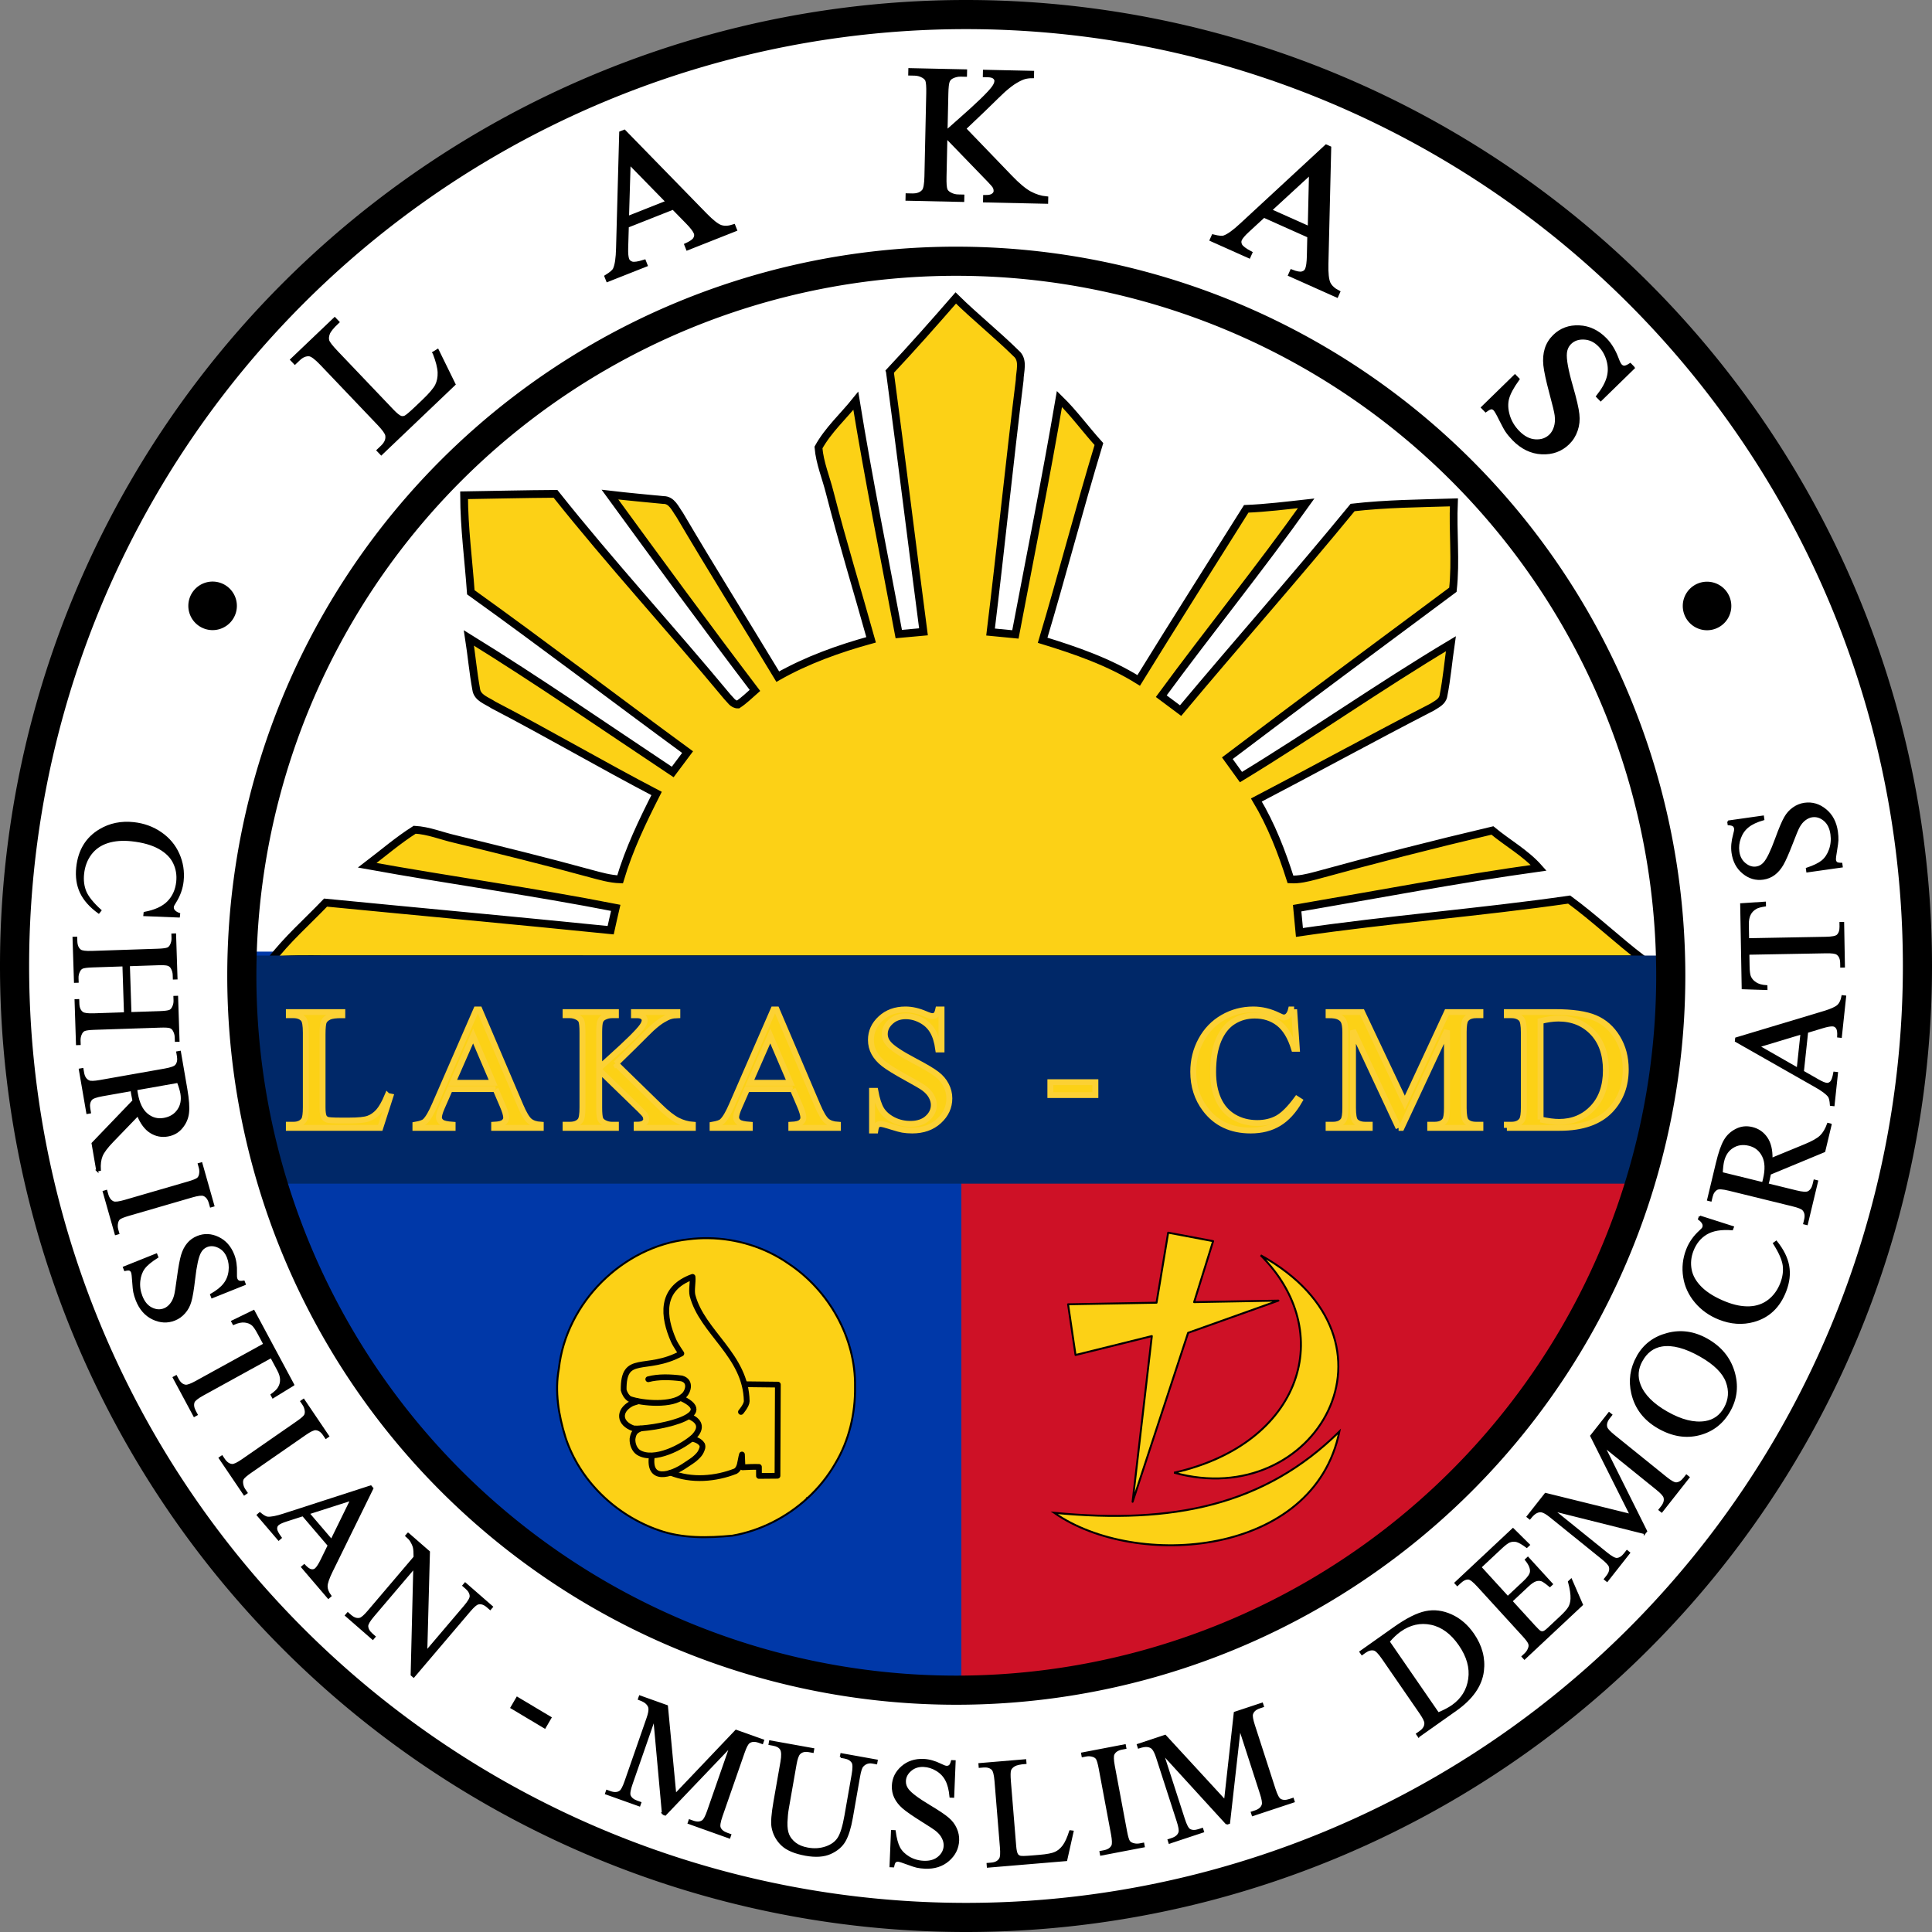 <?xml version="1.0" encoding="UTF-8" standalone="no"?>
<!-- Created with Inkscape (http://www.inkscape.org/) -->

<svg
   xmlns:dc="http://purl.org/dc/elements/1.1/"
   xmlns:cc="http://creativecommons.org/ns#"
   xmlns:rdf="http://www.w3.org/1999/02/22-rdf-syntax-ns#"
   xmlns:svg="http://www.w3.org/2000/svg"
   xmlns="http://www.w3.org/2000/svg"
   xmlns:sodipodi="http://sodipodi.sourceforge.net/DTD/sodipodi-0.dtd"
   xmlns:inkscape="http://www.inkscape.org/namespaces/inkscape"
   width="316"
   height="316"
   viewBox="0 0 316 316"
   id="svg2"
   version="1.1"
   inkscape:version="0.91 r13725"
   sodipodi:docname="Lakas_CMD1.svg">
  <rect x="0" y="0" width="316" height="316" fill="#808080" stroke="none"/>
  <defs
     id="defs4" />
  <sodipodi:namedview
     id="base"
     pagecolor="#ffffff"
     bordercolor="#666666"
     borderopacity="1.0"
     inkscape:pageopacity="0.0"
     inkscape:pageshadow="2"
     inkscape:zoom="1"
     inkscape:cx="-10.66473"
     inkscape:cy="96.159704"
     inkscape:document-units="px"
     inkscape:current-layer="layer1"
     showgrid="false"
     fit-margin-top="0"
     fit-margin-left="0"
     fit-margin-right="0"
     fit-margin-bottom="0"
     units="px"
     inkscape:window-width="1920"
     inkscape:window-height="1018"
     inkscape:window-x="-8"
     inkscape:window-y="-8"
     inkscape:window-maximized="1" />
  <g
     inkscape:label="Layer 1"
     inkscape:groupmode="layer"
     id="layer1"
     transform="translate(-11.878,-724.485)">
    <ellipse
       style="fill:#ffffff;fill-opacity:1;stroke:none;stroke-width:0;stroke-linecap:round;stroke-linejoin:round;stroke-miterlimit:4;stroke-dasharray:none;stroke-dashoffset:0;stroke-opacity:1"
       id="path5408"
       cx="169.915"
       cy="863.748"
       rx="117.623"
       ry="107.369" />
    <path
       style="fill:#ce1126;fill-opacity:1;stroke:none;stroke-width:4;stroke-linecap:round;stroke-linejoin:round;stroke-miterlimit:4;stroke-dasharray:none;stroke-dashoffset:0;stroke-opacity:1"
       d="m 284.222,887.293 -118.215,0 0,137.495 107.638,-37.953 z"
       id="rect4540-1"
       inkscape:connector-curvature="0"
       sodipodi:nodetypes="ccccc" />
    <path
       style="fill:#0038a8;fill-opacity:1;stroke:none;stroke-width:4;stroke-linecap:round;stroke-linejoin:round;stroke-miterlimit:4;stroke-dasharray:none;stroke-dashoffset:0;stroke-opacity:1"
       d="m 50.902,880.134 118.215,0 0,137.495 -107.638,-37.953 z"
       id="rect4540"
       inkscape:connector-curvature="0"
       sodipodi:nodetypes="ccccc" />
    <path
       d="m 157.423,785.241 c 3.68,-3.926 7.252,-7.96 10.782,-12.022 3.176,3.128 6.672,5.916 9.848,9.044 1.343,1.104 0.613,2.978 0.6,4.437 -1.704,13.706 -3.081,27.452 -4.757,41.158 1.349,0.129 2.706,0.266 4.062,0.395 2.433,-12.833 5.009,-25.639 7.204,-38.507 2.344,2.283 4.26,4.948 6.454,7.367 -3.23,10.652 -6.011,21.434 -9.201,32.093 5.439,1.67 10.85,3.537 15.709,6.57 5.793,-9.398 11.716,-18.715 17.59,-28.065 3.278,-0.136 6.543,-0.538 9.807,-0.9 -7.626,10.714 -15.921,20.937 -23.704,31.541 1.05,0.784 2.106,1.568 3.162,2.358 9.31,-11.129 18.933,-21.993 28.134,-33.218 5.5,-0.634 11.041,-0.668 16.568,-0.838 -0.211,4.757 0.354,9.562 -0.164,14.292 -12.308,9.153 -24.658,18.286 -36.891,27.554 0.743,1.029 1.486,2.058 2.229,3.087 11.586,-7.04 22.688,-14.857 34.329,-21.809 -0.416,2.835 -0.654,5.698 -1.213,8.506 -0.164,0.981 -1.159,1.404 -1.895,1.881 -9.623,4.948 -19.103,10.168 -28.699,15.171 2.433,4.062 4.144,8.485 5.575,12.983 1.39,0.082 2.767,-0.259 4.11,-0.613 9.589,-2.631 19.233,-5.111 28.917,-7.388 2.494,2.072 5.398,3.66 7.572,6.107 -13.229,1.84 -26.348,4.355 -39.508,6.604 0.123,1.322 0.252,2.644 0.375,3.967 14.66,-2.147 29.456,-3.265 44.116,-5.377 4.164,3.053 7.919,6.625 12.022,9.766 -71.786,-0.014 -143.572,0 -215.364,-0.007 -3.019,-0.014 -6.052,-0.109 -9.058,0.286 2.651,-3.496 5.977,-6.393 8.996,-9.548 15.539,1.52 31.092,2.937 46.63,4.512 0.266,-1.227 0.552,-2.44 0.831,-3.653 -13.488,-2.651 -27.125,-4.512 -40.647,-6.965 2.569,-1.956 5.03,-4.082 7.763,-5.813 2.276,0.123 4.416,1.029 6.618,1.527 7.408,1.806 14.81,3.626 22.157,5.643 1.581,0.423 3.176,0.886 4.818,0.947 1.452,-4.9 3.66,-9.501 5.97,-14.046 -8.969,-4.689 -17.706,-9.8 -26.689,-14.476 -1.029,-0.702 -2.631,-1.131 -2.815,-2.569 -0.511,-2.781 -0.756,-5.602 -1.193,-8.396 11.32,6.986 22.259,14.564 33.334,21.925 0.811,-1.084 1.622,-2.167 2.433,-3.251 -11.845,-8.676 -23.52,-17.59 -35.453,-26.144 -0.375,-5.289 -1.09,-10.557 -1.104,-15.866 4.982,-0.075 9.964,-0.204 14.953,-0.232 9.01,11.334 18.817,21.993 28.059,33.136 0.525,0.511 0.947,1.336 1.786,1.322 1.009,-0.661 1.867,-1.52 2.774,-2.31 -8.035,-10.571 -15.887,-21.298 -23.71,-32.025 2.903,0.341 5.813,0.6 8.724,0.886 1.397,-0.041 1.963,1.445 2.658,2.392 5.241,8.901 10.727,17.659 16.064,26.498 4.784,-2.712 9.978,-4.566 15.266,-6.025 -2.235,-8.028 -4.689,-15.996 -6.761,-24.072 -0.613,-2.46 -1.636,-4.839 -1.847,-7.381 1.574,-2.856 4.069,-5.105 6.107,-7.64 2.072,12.765 4.648,25.448 7.027,38.152 1.343,-0.123 2.692,-0.245 4.041,-0.368 -1.861,-14.19 -3.605,-28.393 -5.5,-42.582 z"
       id="path138"
       inkscape:connector-curvature="0"
       style="fill:#fcd116;fill-opacity:1;stroke:#000000;stroke-width:1.27;stroke-miterlimit:4;stroke-dasharray:none;stroke-opacity:1" />
    <path
       inkscape:connector-curvature="0"
       style="fill:#002868;fill-opacity:1;stroke:none;stroke-width:2.534;stroke-linecap:round;stroke-linejoin:round;stroke-miterlimit:4;stroke-dasharray:none;stroke-dashoffset:0;stroke-opacity:1"
       d="m 24.078,880.779 287.987,0 0,37.306 -287.987,0 z"
       id="rect4324" />
    <path
       inkscape:connector-curvature="0"
       style="fill:#ffffff;fill-opacity:1;stroke:#000000;stroke-width:4.764;stroke-linecap:round;stroke-linejoin:round;stroke-miterlimit:4;stroke-dasharray:none;stroke-dashoffset:0;stroke-opacity:1"
       d="M 169.878,726.867 A 155.618,155.618 0 0 0 14.26,882.485 155.618,155.618 0 0 0 169.878,1038.103 155.618,155.618 0 0 0 325.496,882.485 155.618,155.618 0 0 0 169.878,726.867 Z m -1.588,40.346 A 116.861,116.861 0 0 1 285.15,884.073 116.861,116.861 0 0 1 168.29,1000.933 116.861,116.861 0 0 1 51.43,884.073 116.861,116.861 0 0 1 168.29,767.212 Z"
       id="path4136" />
    <path
       inkscape:connector-curvature="0"
       id="path168"
       d="m 127.728,927.001 c -1.073,-0.013 -2.143,0.042 -3.206,0.178 -10.773,1.134 -20.066,10.395 -21.234,21.151 -0.701,3.743 -0.044,7.619 1.069,11.22 2.307,7.118 8.266,12.811 15.302,15.233 3.847,1.359 8.008,1.255 12.014,0.877 4.552,-0.801 8.852,-2.99 12.261,-6.123 -0.013,-0.018 -0.028,-0.036 -0.041,-0.055 0.021,-0.02 0.047,-0.035 0.069,-0.055 -0.013,0.036 -0.013,0.073 -0.027,0.11 1.795,-1.65 3.352,-3.559 4.562,-5.671 2.258,-3.754 3.299,-8.187 3.233,-12.548 0.137,-8 -4.266,-15.781 -10.891,-20.165 -3.816,-2.658 -8.461,-4.094 -13.11,-4.151 z"
       style="fill:#fcd116;fill-opacity:1;stroke:#000000;stroke-width:0.318;stroke-opacity:1" />
    <path
       d="m 218.084,929.803 c 25.136,13.947 8.99,41.988 -14.159,35.555 20.996,-4.725 26.67,-23.03 14.159,-35.555 z"
       id="path172"
       inkscape:connector-curvature="0"
       style="fill:#fcd116;fill-opacity:1;stroke:#000000;stroke-width:0.318;stroke-opacity:1"
       sodipodi:nodetypes="ccc" />
    <path
       d="m 230.947,958.631 c -4.146,20.453 -33.248,22.668 -46.637,13.29 19.398,1.876 34.383,-1.188 46.637,-13.29 z"
       id="path180"
       inkscape:connector-curvature="0"
       style="fill:#fcd116;fill-opacity:1;stroke:#000000;stroke-width:0.318;stroke-opacity:1"
       sodipodi:nodetypes="ccc" />
    <path
       sodipodi:nodetypes="ccccccccccc"
       inkscape:connector-curvature="0"
       style="fill:#fcd116;fill-opacity:1;stroke:#000000;stroke-width:0.318;stroke-linecap:round;stroke-linejoin:round;stroke-miterlimit:4;stroke-dasharray:none;stroke-dashoffset:0;stroke-opacity:1"
       d="m 202.946,926.1 -1.903,11.455 -14.47,0.26 1.222,8.295 12.478,-3.095 -3.146,27.104 9.081,-27.639 14.768,-5.266 -13.787,0.249 3.109,-9.975 z"
       id="path4732" />
    <path
       inkscape:connector-curvature="0"
       style="fill:none;fill-opacity:1;stroke:none;stroke-width:0.711;stroke-linecap:round;stroke-linejoin:round;stroke-miterlimit:4;stroke-dasharray:none;stroke-dashoffset:0;stroke-opacity:1"
       d="m 73.962,799.15 a 126.923,126.923 0 0 1 114.059,-40.457 126.923,126.923 0 0 1 96.12,73.534 l -115.851,51.846 z"
       id="path4753" />
    <g
       style="font-style:normal;font-variant:normal;font-weight:bold;font-stretch:normal;font-size:100px;line-height:125%;font-family:'Swis721 BT';-inkscape-font-specification:'Swis721 BT, Bold';text-align:start;letter-spacing:87px;word-spacing:0px;writing-mode:lr-tb;text-anchor:start;fill:#000000;fill-opacity:1;stroke:#000000;stroke-width:2;stroke-linecap:butt;stroke-linejoin:miter;stroke-miterlimit:4;stroke-dasharray:none;stroke-opacity:1"
       id="text4755"
       transform="matrix(0.318,0,0,0.318,8.105,710.037)">
      <path
         inkscape:connector-curvature="0"
         d="m 235.397,226.961 1.402,-0.864 8.298,16.915 -37.111,35.374 -1.247,-1.308 1.803,-1.718 q 3.04,-2.897 2.461,-6.123 -0.336,-1.838 -4.244,-5.938 l -29.478,-30.926 q -4.279,-4.489 -6.346,-4.676 -2.861,-0.241 -5.582,2.353 l -1.803,1.718 -1.247,-1.308 21.701,-20.685 1.247,1.308 q -3.851,3.603 -4.699,5.828 -0.812,2.191 -0.3,3.861 0.513,1.67 4.589,5.947 l 28.703,30.113 q 2.796,2.934 4.406,3.49 1.132,0.338 2.352,-0.151 1.22,-0.489 5.851,-4.902 l 3.499,-3.335 q 5.514,-5.256 6.966,-8.191 1.452,-2.935 1.336,-6.737 -0.15,-3.837 -2.557,-10.042 z"
         style="font-style:normal;font-variant:normal;font-weight:normal;font-stretch:normal;font-size:100px;font-family:'Times New Roman';-inkscape-font-specification:'Times New Roman, ';letter-spacing:87px;stroke:#000000;stroke-width:2;stroke-miterlimit:4;stroke-dasharray:none;stroke-opacity:1"
         id="path4897" />
      <path
         inkscape:connector-curvature="0"
         d="m 358.135,152.22 -23.837,9.43 -0.333,11.369 q -0.125,4.198 0.576,5.968 0.557,1.408 2.305,1.976 1.775,0.505 6.351,-0.937 l 0.665,1.68 -19.388,7.67 -0.665,-1.68 q 3.59,-2.208 4.294,-3.747 1.453,-3.095 1.628,-10.884 l 1.612,-59.239 1.589,-0.629 41.692,42.738 q 5.031,5.151 7.856,6.186 2.852,0.972 6.711,-0.292 l 0.665,1.68 -24.291,9.61 -0.665,-1.68 q 3.606,-1.637 4.464,-3.184 0.904,-1.565 0.311,-3.064 -0.79,-1.998 -4.313,-5.593 l -7.226,-7.381 z m -2.601,-2.857 -20.286,-20.75 -0.872,29.121 21.158,-8.37 z"
         style="font-style:normal;font-variant:normal;font-weight:normal;font-stretch:normal;font-size:100px;font-family:'Times New Roman';-inkscape-font-specification:'Times New Roman, ';letter-spacing:87px;stroke:#000000;stroke-width:2;stroke-miterlimit:4;stroke-dasharray:none;stroke-opacity:1"
         id="path4899" />
      <path
         inkscape:connector-curvature="0"
         d="m 507.626,111.587 23.878,24.795 q 5.873,6.136 10.072,8.425 4.2,2.241 8.441,2.626 l -0.04,1.806 -31.487,-0.688 0.04,-1.806 q 2.831,0.062 4.072,-0.839 1.291,-0.949 1.316,-2.12 0.026,-1.172 -0.442,-2.11 -0.419,-0.937 -2.951,-3.532 l -22.352,-23.101 -0.466,21.333 q -0.11,5.028 0.49,6.653 0.462,1.231 2.004,2.144 2.074,1.217 4.417,1.269 l 2.246,0.049 -0.04,1.806 -28.216,-0.617 0.04,-1.806 2.343,0.051 q 4.101,0.09 6.008,-2.262 1.206,-1.537 1.336,-7.492 l 0.934,-42.763 q 0.11,-5.028 -0.488,-6.702 -0.463,-1.182 -1.957,-2.094 -2.122,-1.219 -4.466,-1.27 l -2.343,-0.051 0.04,-1.806 28.216,0.617 -0.04,1.806 -2.246,-0.049 q -2.294,-0.05 -4.467,1.026 -1.53,0.748 -2.15,2.297 -0.62,1.549 -0.727,6.431 l -0.443,20.259 q 0.997,-0.906 6.823,-6.054 14.789,-12.961 17.912,-17.337 1.361,-1.924 1.393,-3.388 0.025,-1.123 -0.982,-1.975 -1.006,-0.901 -3.447,-0.954 l -1.513,-0.033 0.04,-1.806 24.311,0.531 -0.04,1.806 q -2.149,0.002 -3.918,0.5 -1.769,0.499 -4.342,2.005 -2.572,1.458 -6.356,4.794 -1.095,0.953 -10.128,9.791 l -10.325,9.835 z"
         style="font-style:normal;font-variant:normal;font-weight:normal;font-stretch:normal;font-size:100px;font-family:'Times New Roman';-inkscape-font-specification:'Times New Roman, ';letter-spacing:87px;stroke:#000000;stroke-width:2;stroke-miterlimit:4;stroke-dasharray:none;stroke-opacity:1"
         id="path4901" />
      <path
         inkscape:connector-curvature="0"
         d="m 685.266,166.804 -23.403,-10.461 -8.365,7.707 q -3.09,2.844 -3.867,4.583 -0.618,1.382 0.197,3.03 0.879,1.623 5.108,3.888 l -0.737,1.649 -19.035,-8.508 0.737,-1.649 q 4.088,1.025 5.681,0.453 3.23,-1.124 8.923,-6.441 l 43.5,-40.245 1.56,0.697 -1.434,59.688 q -0.169,7.198 1.065,9.943 1.298,2.72 4.899,4.596 l -0.737,1.649 -23.849,-10.66 0.737,-1.649 q 3.691,1.436 5.397,0.968 1.751,-0.447 2.409,-1.919 0.877,-1.961 0.986,-6.993 l 0.23,-10.327 z m 0.226,-3.857 0.666,-29.011 -21.439,19.726 20.773,9.285 z"
         style="font-style:normal;font-variant:normal;font-weight:normal;font-stretch:normal;font-size:100px;font-family:'Times New Roman';-inkscape-font-specification:'Times New Roman, ';letter-spacing:87px;stroke:#000000;stroke-width:2;stroke-miterlimit:4;stroke-dasharray:none;stroke-opacity:1"
         id="path4903" />
      <path
         inkscape:connector-curvature="0"
         d="m 851.579,234.601 -16.395,15.989 -1.261,-1.293 q 4.106,-5.231 5.3,-9.602 1.228,-4.335 -0.06,-8.944 -1.289,-4.609 -4.425,-7.825 -3.545,-3.636 -8.101,-3.831 -4.52,-0.229 -7.352,2.532 -2.167,2.114 -2.484,5.355 -0.508,4.724 3.065,17.131 2.912,10.119 3.341,14.406 0.499,4.288 -0.827,8.104 -1.291,3.851 -4.123,6.612 -5.383,5.25 -13.389,4.873 -7.937,-0.376 -14.346,-6.948 -2.011,-2.062 -3.469,-4.187 -0.882,-1.254 -3.139,-5.737 -2.188,-4.482 -3.075,-5.391 -0.852,-0.874 -1.888,-0.887 -1.002,0.022 -2.883,1.38 l -1.261,-1.293 16.255,-15.852 1.261,1.293 q -4.217,5.886 -5.269,9.913 -1.017,3.993 0.373,8.775 1.424,4.817 5.106,8.593 4.261,4.37 9.023,4.637 4.796,0.302 7.942,-2.766 1.748,-1.705 2.576,-4.422 0.862,-2.682 0.423,-6.21 -0.281,-2.386 -2.822,-11.775 -2.506,-9.423 -3.001,-13.988 -0.461,-4.529 0.69,-8.244 1.152,-3.715 4.088,-6.578 5.104,-4.977 12.592,-4.642 7.524,0.302 13.421,6.349 3.682,3.775 5.954,9.812 1.035,2.81 1.819,3.614 0.886,0.909 1.956,0.957 1.139,0.049 3.123,-1.204 l 1.261,1.293 z"
         style="font-style:normal;font-variant:normal;font-weight:normal;font-stretch:normal;font-size:100px;font-family:'Times New Roman';-inkscape-font-specification:'Times New Roman, ';letter-spacing:87px;stroke:#000000;stroke-width:2;stroke-miterlimit:4;stroke-dasharray:none;stroke-opacity:1"
         id="path4905" />
    </g>
    <path
       inkscape:connector-curvature="0"
       style="fill:none;fill-opacity:1;stroke:none;stroke-width:0.824;stroke-linecap:round;stroke-linejoin:round;stroke-miterlimit:4;stroke-dasharray:none;stroke-dashoffset:0;stroke-opacity:1"
       d="m 24.338,857.172 a 146.316,147.819 0 0 0 67.372,150.018 146.316,147.819 0 0 0 162.949,-6.13 146.316,147.819 0 0 0 56.142,-154.665"
       id="path4753-6" />
    <g
       transform="matrix(0.314,0,0,0.318,10.027,710.037)"
       style="font-style:normal;font-variant:normal;font-weight:bold;font-stretch:normal;font-size:80px;line-height:125%;font-family:'Swis721 BT';-inkscape-font-specification:'Swis721 BT, Bold';text-align:start;letter-spacing:10px;word-spacing:0px;writing-mode:lr-tb;text-anchor:start;fill:#000000;fill-opacity:1;stroke:none;stroke-width:1px;stroke-linecap:butt;stroke-linejoin:miter;stroke-opacity:1"
       id="text4792">
      <path
         inkscape:connector-curvature="0"
         d="m 99.097,516.859 -18.034,-0.716 0.129,-1.204 q 8.298,-1.546 12.312,-5.633 4.013,-4.088 4.684,-10.341 0.562,-5.243 -1.664,-9.764 -2.187,-4.517 -7.751,-7.588 -5.568,-3.033 -14.229,-3.962 -7.147,-0.766 -12.636,0.963 -5.489,1.729 -8.777,6.012 -3.292,4.322 -3.925,10.226 -0.55,5.127 1.205,9.283 1.793,4.16 7.814,9.56 l -0.906,1.121 q -6.605,-4.716 -9.301,-10.348 -2.696,-5.632 -1.917,-12.895 1.404,-13.089 11.884,-19.233 7.799,-4.585 17.587,-3.536 7.884,0.846 14.108,5.088 6.224,4.243 9.174,10.805 2.985,6.606 2.197,13.947 -0.612,5.709 -4.004,10.964 -1.029,1.54 -1.104,2.239 -0.112,1.049 0.542,1.905 0.94,1.122 2.759,1.749 l -0.146,1.359 z"
         style="font-style:normal;font-variant:normal;font-weight:normal;font-stretch:normal;font-size:80px;font-family:'Times New Roman';-inkscape-font-specification:'Times New Roman, ';letter-spacing:10px;stroke:#000000;stroke-opacity:1"
         id="path4845" />
      <path
         inkscape:connector-curvature="0"
         d="m 73.056,541.899 0.808,24.596 15.148,-0.497 q 4.06,-0.133 5.332,-0.683 0.963,-0.422 1.625,-1.695 0.882,-1.71 0.82,-3.584 l -0.062,-1.874 1.445,-0.047 0.744,22.644 -1.445,0.047 -0.062,-1.874 q -0.062,-1.874 -1.015,-3.523 -0.666,-1.229 -1.969,-1.655 -1.263,-0.388 -5.168,-0.26 l -34.161,1.122 q -4.021,0.132 -5.293,0.682 -0.963,0.422 -1.626,1.656 -0.881,1.749 -0.819,3.623 l 0.062,1.874 -1.445,0.047 -0.744,-22.644 1.445,-0.047 0.062,1.874 q 0.106,3.24 2.068,4.661 1.281,0.935 6.044,0.779 l 16.124,-0.53 -0.808,-24.596 -16.124,0.53 q -4.021,0.132 -5.293,0.682 -0.963,0.422 -1.625,1.695 -0.882,1.71 -0.82,3.584 l 0.063,1.913 -1.445,0.047 -0.745,-22.683 1.445,-0.047 0.062,1.874 q 0.108,3.279 2.069,4.7 1.28,0.896 6.043,0.74 l 34.161,-1.122 q 4.06,-0.133 5.332,-0.683 0.963,-0.422 1.626,-1.656 0.881,-1.749 0.819,-3.623 l -0.062,-1.874 1.445,-0.047 0.745,22.683 -1.445,0.047 -0.063,-1.913 q -0.062,-1.874 -1.015,-3.523 -0.664,-1.19 -1.968,-1.616 -1.265,-0.427 -5.169,-0.299 l -15.148,0.497 z"
         style="font-style:normal;font-variant:normal;font-weight:normal;font-stretch:normal;font-size:80px;font-family:'Times New Roman';-inkscape-font-specification:'Times New Roman, ';letter-spacing:10px;stroke:#000000;stroke-opacity:1"
         id="path4847" />
      <path
         inkscape:connector-curvature="0"
         d="M 56.51,647.448 54.08,633.518 75.395,611.598 q -0.419,-1.949 -0.634,-3.181 -0.087,-0.5 -0.188,-1.077 -0.062,-0.584 -0.131,-1.206 l -15.162,2.645 q -4.926,0.859 -5.93,2.145 -1.438,1.758 -0.928,4.682 l 0.356,2.039 -1.424,0.248 -3.901,-22.358 1.424,-0.248 0.342,1.963 q 0.577,3.309 2.981,4.357 1.334,0.6 5.798,-0.179 l 33.709,-5.882 q 4.926,-0.859 5.93,-2.145 1.431,-1.796 0.914,-4.759 l -0.342,-1.963 1.424,-0.248 3.317,19.01 q 1.45,8.312 0.904,12.452 -0.501,4.172 -3.296,7.475 -2.749,3.335 -7.251,4.12 -4.81,0.839 -8.901,-1.698 -4.084,-2.499 -6.695,-8.824 l -13.089,13.387 q -4.512,4.594 -5.742,7.545 -1.23,2.951 -0.946,7.303 l -1.424,0.248 z m 20.355,-41.737 q 0.128,0.731 0.183,1.277 0.094,0.539 0.154,0.885 1.303,7.465 5.193,10.672 3.897,3.246 8.9,2.373 4.887,-0.853 7.39,-4.462 2.548,-3.577 1.668,-8.618 -0.389,-2.232 -1.785,-5.914 l -21.703,3.787 z"
         style="font-style:normal;font-variant:normal;font-weight:normal;font-stretch:normal;font-size:80px;font-family:'Times New Roman';-inkscape-font-specification:'Times New Roman, ';letter-spacing:10px;stroke:#000000;stroke-opacity:1"
         id="path4849" />
      <path
         inkscape:connector-curvature="0"
         d="m 67.546,679.781 -1.389,0.399 -6.26,-21.815 1.389,-0.399 0.517,1.802 q 0.905,3.154 3.154,4.053 1.46,0.556 6.041,-0.758 l 32.891,-9.439 q 3.867,-1.11 4.966,-1.953 0.831,-0.645 1.173,-2.003 0.427,-1.911 -0.09,-3.713 l -0.517,-1.802 1.389,-0.399 6.26,21.815 -1.389,0.399 -0.528,-1.84 q -0.894,-3.116 -3.144,-4.015 -1.471,-0.594 -6.052,0.721 l -32.891,9.439 q -3.867,1.11 -4.966,1.953 -0.831,0.645 -1.162,2.04 -0.438,1.873 0.079,3.675 l 0.528,1.84 z"
         style="font-style:normal;font-variant:normal;font-weight:normal;font-stretch:normal;font-size:80px;font-family:'Times New Roman';-inkscape-font-specification:'Times New Roman, ';letter-spacing:10px;stroke:#000000;stroke-opacity:1"
         id="path4851" />
      <path
         inkscape:connector-curvature="0"
         d="m 133.41,705.941 -17.036,6.739 -0.532,-1.344 q 4.645,-2.594 6.876,-5.45 2.245,-2.82 2.717,-6.62 0.472,-3.799 -0.85,-7.141 -1.494,-3.778 -4.796,-5.328 -3.265,-1.565 -6.208,-0.401 -2.252,0.891 -3.487,3.186 -1.833,3.33 -3.026,13.589 -0.975,8.367 -1.981,11.664 -0.956,3.319 -3.112,5.726 -2.142,2.444 -5.084,3.607 -5.594,2.213 -11.386,-0.537 -5.742,-2.728 -8.443,-9.557 -0.848,-2.143 -1.268,-4.161 -0.264,-1.198 -0.546,-5.203 -0.231,-3.983 -0.605,-4.928 -0.359,-0.908 -1.12,-1.237 -0.746,-0.293 -2.554,0.128 l -0.532,-1.344 16.891,-6.681 0.532,1.344 q -4.93,3.042 -6.949,5.689 -1.983,2.633 -2.434,6.592 -0.436,3.995 1.116,7.918 1.796,4.54 5.228,6.208 3.446,1.703 6.715,0.41 1.816,-0.718 3.266,-2.468 1.465,-1.714 2.229,-4.453 0.529,-1.848 1.553,-9.562 1.06,-7.728 2.103,-11.25 1.058,-3.485 3.055,-5.871 1.997,-2.386 5.048,-3.593 5.303,-2.098 10.727,0.462 5.46,2.545 7.945,8.829 1.552,3.923 1.365,9.08 -0.103,2.393 0.227,3.229 0.374,0.944 1.148,1.31 0.825,0.388 2.676,0.075 l 0.532,1.344 z"
         style="font-style:normal;font-variant:normal;font-weight:normal;font-stretch:normal;font-size:80px;font-family:'Times New Roman';-inkscape-font-specification:'Times New Roman, ';letter-spacing:10px;stroke:#000000;stroke-opacity:1"
         id="path4853" />
      <path
         inkscape:connector-curvature="0"
         d="m 158.691,757.706 -10.634,6.447 -0.709,-1.304 q 2.678,-1.945 3.559,-3.268 1.412,-2.146 1.369,-4.434 0.009,-2.273 -1.558,-5.155 l -3.563,-6.555 -35.555,19.328 q -4.29,2.332 -4.85,3.837 -0.732,2.088 0.741,4.799 l 0.877,1.613 -1.27,0.69 -10.727,-19.734 1.27,-0.69 0.896,1.647 q 1.604,2.951 4.061,3.217 1.509,0.158 5.421,-1.969 l 35.555,-19.328 -3.041,-5.594 q -1.772,-3.26 -2.999,-4.372 -1.622,-1.43 -4.166,-1.693 -2.544,-0.262 -5.832,1.214 l -0.709,-1.304 11.212,-5.384 20.652,37.992 z"
         style="font-style:normal;font-variant:normal;font-weight:normal;font-stretch:normal;font-size:80px;font-family:'Times New Roman';-inkscape-font-specification:'Times New Roman, ';letter-spacing:10px;stroke:#000000;stroke-opacity:1"
         id="path4855" />
      <path
         inkscape:connector-curvature="0"
         d="m 134.344,813.248 -1.192,0.817 -12.825,-18.724 1.192,-0.817 1.06,1.547 q 1.854,2.707 4.272,2.85 1.561,0.067 5.493,-2.626 l 28.232,-19.336 q 3.319,-2.274 4.096,-3.421 0.585,-0.874 0.481,-2.271 -0.198,-1.948 -1.257,-3.495 l -1.06,-1.547 1.192,-0.817 12.825,18.724 -1.192,0.817 -1.082,-1.579 q -1.832,-2.675 -4.25,-2.818 -1.583,-0.099 -5.515,2.594 l -28.232,19.336 q -3.319,2.274 -4.096,3.421 -0.585,0.874 -0.459,2.303 0.176,1.916 1.235,3.463 l 1.082,1.579 z"
         style="font-style:normal;font-variant:normal;font-weight:normal;font-stretch:normal;font-size:80px;font-family:'Times New Roman';-inkscape-font-specification:'Times New Roman, ';letter-spacing:10px;stroke:#000000;stroke-opacity:1"
         id="path4857" />
      <path
         inkscape:connector-curvature="0"
         d="m 177.091,840.309 -13.416,-15.511 -8.673,2.751 q -3.203,1.014 -4.355,2.011 -0.916,0.792 -0.884,2.262 0.087,1.474 2.385,4.548 l -1.093,0.946 -10.912,-12.615 1.093,-0.946 q 2.615,2.128 3.963,2.253 2.721,0.28 8.649,-1.645 l 45.161,-14.426 0.894,1.034 -21.264,42.77 q -2.561,5.159 -2.597,7.566 0.019,2.411 1.993,4.991 l -1.093,0.946 -13.672,-15.806 1.093,-0.946 q 2.188,2.291 3.583,2.53 1.421,0.269 2.396,-0.574 1.3,-1.124 3.084,-4.734 l 3.666,-7.406 z m 1.471,-2.718 10.313,-20.799 -22.221,7.031 11.908,13.768 z"
         style="font-style:normal;font-variant:normal;font-weight:normal;font-stretch:normal;font-size:80px;font-family:'Times New Roman';-inkscape-font-specification:'Times New Roman, ';letter-spacing:10px;stroke:#000000;stroke-opacity:1"
         id="path4859" />
      <path
         inkscape:connector-curvature="0"
         d="m 218.46,834.26 10.893,9.38 -1.384,51.234 19.932,-23.148 q 3.186,-3.7 3.147,-5.331 -0.025,-2.186 -2.393,-4.225 l -1.391,-1.198 0.943,-1.095 13.971,12.031 -0.943,1.095 -1.421,-1.223 q -2.546,-2.192 -4.937,-1.57 -1.467,0.386 -4.373,3.761 l -29.134,33.833 -1.066,-0.918 1.371,-55.111 -21.283,24.716 q -3.186,3.7 -3.177,5.306 0.054,2.212 2.393,4.225 l 1.421,1.223 -0.943,1.095 -13.971,-12.031 0.943,-1.095 1.391,1.198 q 2.575,2.218 4.966,1.596 1.467,-0.386 4.373,-3.761 l 24.036,-27.913 q 0.012,-3.546 -0.345,-4.988 -0.327,-1.416 -1.589,-3.482 -0.629,-1.006 -2.375,-2.509 l 0.943,-1.095 z"
         style="font-style:normal;font-variant:normal;font-weight:normal;font-stretch:normal;font-size:80px;font-family:'Times New Roman';-inkscape-font-specification:'Times New Roman, ';letter-spacing:10px;stroke:#000000;stroke-opacity:1"
         id="path4861" />
      <path
         inkscape:connector-curvature="0"
         d="m 275.282,918.662 17.396,10.257 -2.996,5.081 -17.396,-10.257 2.996,-5.081 z"
         style="font-style:normal;font-variant:normal;font-weight:normal;font-stretch:normal;font-size:80px;font-family:'Times New Roman';-inkscape-font-specification:'Times New Roman, ';letter-spacing:10px;stroke:#000000;stroke-opacity:1"
         id="path4863" />
      <path
         inkscape:connector-curvature="0"
         d="m 351.193,978.355 -4.492,-48.84 -11.762,33.379 q -1.623,4.605 -1.031,6.098 0.818,2.028 3.765,3.066 l 1.768,0.623 -0.48,1.363 -17.389,-6.128 0.48,-1.363 1.768,0.623 q 3.168,1.117 5.17,-0.332 1.226,-0.893 2.706,-5.093 l 11.503,-32.642 q 1.168,-3.316 0.951,-5.049 -0.139,-1.25 -1.293,-2.444 -1.103,-1.217 -4.161,-2.295 l 0.48,-1.363 14.147,4.985 4.352,45.477 31.606,-32.806 14.147,4.985 -0.48,1.363 -1.732,-0.61 q -3.205,-1.129 -5.207,0.319 -1.226,0.893 -2.706,5.093 l -11.503,32.642 q -1.623,4.605 -0.994,6.111 0.818,2.028 3.765,3.066 l 1.732,0.61 -0.48,1.363 -21.221,-7.478 0.48,-1.363 1.768,0.623 q 3.205,1.129 5.17,-0.332 1.226,-0.893 2.706,-5.093 l 11.762,-33.379 -34.082,35.247 -1.216,-0.428 z"
         style="font-style:normal;font-variant:normal;font-weight:normal;font-stretch:normal;font-size:80px;font-family:'Times New Roman';-inkscape-font-specification:'Times New Roman, ';letter-spacing:10px;stroke:#000000;stroke-opacity:1"
         id="path4865" />
      <path
         inkscape:connector-curvature="0"
         d="m 443.885,949.094 0.252,-1.423 18.462,3.275 -0.252,1.423 -1.962,-0.348 q -3.077,-0.546 -5.188,1.738 -1.019,1.049 -1.79,5.395 l -3.753,21.154 q -1.392,7.846 -3.74,11.913 -2.303,4.035 -7.432,6.338 -5.084,2.272 -12.931,0.88 -8.539,-1.515 -12.436,-5.261 -3.898,-3.746 -4.857,-9.074 -0.623,-3.641 1.048,-13.065 l 3.617,-20.385 q 0.853,-4.808 -0.227,-6.547 -1.042,-1.732 -4.003,-2.257 l -1.962,-0.348 0.252,-1.423 22.539,3.999 -0.252,1.423 -2,-0.355 q -3.231,-0.573 -4.977,1.22 -1.207,1.214 -1.985,5.599 l -4.033,22.731 q -0.539,3.038 -0.697,7.057 -0.119,4.025 0.954,6.477 1.073,2.452 3.551,4.359 2.517,1.914 6.517,2.624 5.115,0.908 9.55,-0.607 4.434,-1.514 6.51,-4.717 2.121,-3.234 3.595,-11.542 l 3.746,-21.116 q 0.867,-4.885 0.008,-6.306 -1.2,-1.958 -4.161,-2.484 l -1.962,-0.348 z"
         style="font-style:normal;font-variant:normal;font-weight:normal;font-stretch:normal;font-size:80px;font-family:'Times New Roman';-inkscape-font-specification:'Times New Roman, ';letter-spacing:10px;stroke:#000000;stroke-opacity:1"
         id="path4867" />
      <path
         inkscape:connector-curvature="0"
         d="m 503.189,951.297 -0.761,18.304 -1.444,-0.06 q -0.483,-5.298 -2.188,-8.497 -1.665,-3.197 -4.946,-5.171 -3.28,-1.974 -6.871,-2.123 -4.059,-0.169 -6.817,2.219 -2.756,2.348 -2.888,5.51 -0.101,2.42 1.495,4.48 2.298,3.028 11.189,8.285 7.25,4.289 9.854,6.548 2.644,2.221 3.968,5.169 1.363,2.95 1.231,6.111 -0.25,6.01 -5.115,10.187 -4.825,4.139 -12.162,3.834 -2.303,-0.096 -4.318,-0.531 -1.202,-0.245 -4.976,-1.615 -3.734,-1.406 -4.749,-1.449 -0.976,-0.041 -1.586,0.52 -0.571,0.563 -0.92,2.386 l -1.444,-0.06 0.755,-18.148 1.444,0.06 q 0.778,5.74 2.376,8.661 1.6,2.881 5.035,4.901 3.474,2.021 7.689,2.196 4.879,0.203 7.796,-2.256 2.956,-2.457 3.102,-5.97 0.081,-1.951 -0.929,-3.987 -0.971,-2.034 -3.163,-3.846 -1.473,-1.234 -8.107,-5.302 -6.632,-4.107 -9.426,-6.491 -2.755,-2.382 -4.124,-5.176 -1.369,-2.794 -1.233,-6.072 0.237,-5.698 4.779,-9.614 4.543,-3.955 11.295,-3.674 4.215,0.175 8.852,2.44 2.145,1.067 3.043,1.104 1.015,0.042 1.664,-0.517 0.689,-0.597 1.156,-2.415 l 1.444,0.06 z"
         style="font-style:normal;font-variant:normal;font-weight:normal;font-stretch:normal;font-size:80px;font-family:'Times New Roman';-inkscape-font-specification:'Times New Roman, ';letter-spacing:10px;stroke:#000000;stroke-opacity:1"
         id="path4869" />
      <path
         inkscape:connector-curvature="0"
         d="m 563.331,987.305 1.307,0.166 -3.33,14.7 -40.876,3.383 -0.119,-1.44 1.985,-0.164 q 3.348,-0.277 4.608,-2.576 0.714,-1.313 0.341,-5.829 l -2.819,-34.063 q -0.409,-4.944 -1.602,-6.1 -1.66,-1.587 -4.658,-1.339 l -1.985,0.164 -0.119,-1.44 23.903,-1.978 0.119,1.44 q -4.208,0.309 -5.853,1.268 -1.606,0.956 -2.126,2.253 -0.52,1.297 -0.13,6.008 l 2.745,33.168 q 0.267,3.231 0.99,4.386 0.535,0.779 1.54,1.088 1.005,0.309 6.105,-0.113 l 3.854,-0.319 q 6.073,-0.503 8.451,-1.601 2.378,-1.098 4.216,-3.524 1.834,-2.464 3.453,-7.537 z"
         style="font-style:normal;font-variant:normal;font-weight:normal;font-stretch:normal;font-size:80px;font-family:'Times New Roman';-inkscape-font-specification:'Times New Roman, ';letter-spacing:10px;stroke:#000000;stroke-opacity:1"
         id="path4871" />
      <path
         inkscape:connector-curvature="0"
         d="m 601.424,993.714 0.269,1.42 -22.299,4.224 -0.269,-1.42 1.842,-0.349 q 3.224,-0.611 4.326,-2.768 0.688,-1.403 -0.199,-6.085 l -6.369,-33.621 q -0.749,-3.953 -1.488,-5.125 -0.566,-0.887 -1.886,-1.352 -1.863,-0.601 -3.705,-0.252 l -1.842,0.349 -0.269,-1.42 22.299,-4.224 0.269,1.42 -1.881,0.356 q -3.186,0.603 -4.288,2.76 -0.727,1.41 0.16,6.092 l 6.369,33.621 q 0.749,3.953 1.488,5.125 0.566,0.887 1.925,1.345 1.825,0.608 3.667,0.259 l 1.881,-0.356 z"
         style="font-style:normal;font-variant:normal;font-weight:normal;font-stretch:normal;font-size:80px;font-family:'Times New Roman';-inkscape-font-specification:'Times New Roman, ';letter-spacing:10px;stroke:#000000;stroke-opacity:1"
         id="path4873" />
      <path
         inkscape:connector-curvature="0"
         d="m 644.9,983.455 -33.314,-35.995 11.006,33.636 q 1.518,4.641 2.897,5.464 1.884,1.11 4.854,0.138 l 1.782,-0.583 0.449,1.374 -17.523,5.734 -0.449,-1.374 1.782,-0.583 q 3.193,-1.045 3.898,-3.413 0.428,-1.455 -0.957,-5.688 l -10.763,-32.893 q -1.093,-3.341 -2.322,-4.583 -0.872,-0.907 -2.514,-1.15 -1.617,-0.293 -4.698,0.715 l -0.449,-1.374 14.256,-4.665 31.154,33.414 5.08,-45.27 14.256,-4.665 0.449,1.374 -1.745,0.571 q -3.23,1.057 -3.935,3.425 -0.428,1.455 0.957,5.688 l 10.763,32.893 q 1.518,4.641 2.935,5.451 1.884,1.11 4.854,0.138 l 1.745,-0.571 0.449,1.374 -21.384,6.997 -0.449,-1.374 1.782,-0.583 q 3.23,-1.057 3.898,-3.413 0.428,-1.455 -0.957,-5.688 l -11.006,-33.636 -5.556,48.714 -1.225,0.401 z"
         style="font-style:normal;font-variant:normal;font-weight:normal;font-stretch:normal;font-size:80px;font-family:'Times New Roman';-inkscape-font-specification:'Times New Roman, ';letter-spacing:10px;stroke:#000000;stroke-opacity:1"
         id="path4875" />
      <path
         inkscape:connector-curvature="0"
         d="m 744.847,938.486 -0.827,-1.185 1.634,-1.14 q 2.755,-1.923 2.678,-4.49 -0.033,-1.549 -2.605,-5.232 l -19.587,-28.058 q -2.84,-4.068 -4.452,-4.467 -2.233,-0.537 -4.699,1.184 l -1.634,1.14 -0.827,-1.185 17.68,-12.343 q 9.737,-6.797 16.341,-8.12 6.636,-1.345 13.31,1.665 6.707,2.988 11.425,9.746 6.328,9.064 5.067,18.996 -1.441,11.106 -14.093,19.938 l -19.41,13.55 z m 10.204,-11.792 q 4.694,-1.943 7.448,-3.866 7.431,-5.188 8.687,-13.829 1.256,-8.642 -4.983,-17.578 -6.283,-9 -14.806,-10.768 -8.523,-1.768 -16.21,3.599 -2.883,2.012 -5.918,5.513 l 25.781,36.93 z"
         style="font-style:normal;font-variant:normal;font-weight:normal;font-stretch:normal;font-size:80px;font-family:'Times New Roman';-inkscape-font-specification:'Times New Roman, ';letter-spacing:10px;stroke:#000000;stroke-opacity:1"
         id="path4877" />
      <path
         inkscape:connector-curvature="0"
         d="m 777.061,851.503 14.216,15.372 8.546,-7.904 q 3.327,-3.077 3.517,-5.115 0.271,-2.698 -2.633,-6.184 l 1.061,-0.981 12.518,13.536 -1.061,0.981 q -3.027,-2.468 -4.171,-2.9 -1.444,-0.526 -3.151,-0.013 -1.706,0.514 -4.144,2.768 l -8.546,7.904 11.855,12.819 q 2.387,2.581 3.147,2.942 0.733,0.333 1.625,0.146 0.865,-0.215 2.471,-1.7 l 6.596,-6.1 q 3.298,-3.05 4.365,-4.888 1.067,-1.838 1.197,-4.459 0.134,-3.422 -1.317,-8.731 l 1.147,-1.061 5.662,12.854 -29.969,27.716 -0.981,-1.061 1.377,-1.273 q 1.377,-1.273 2,-3.073 0.493,-1.308 -0.04,-2.517 -0.505,-1.236 -3.13,-4.075 l -23.366,-25.266 q -3.421,-3.7 -4.963,-3.87 -2.093,-0.192 -4.502,2.036 l -1.377,1.273 -0.981,-1.061 29.969,-27.716 8.307,8.12 -1.118,1.034 q -3.44,-2.512 -5.247,-2.969 -1.778,-0.484 -3.769,0.24 -1.545,0.631 -4.441,3.309 l -10.668,9.866 z"
         style="font-style:normal;font-variant:normal;font-weight:normal;font-stretch:normal;font-size:80px;font-family:'Times New Roman';-inkscape-font-specification:'Times New Roman, ';letter-spacing:10px;stroke:#000000;stroke-opacity:1"
         id="path4879" />
      <path
         inkscape:connector-curvature="0"
         d="m 862.592,833.987 -47.609,-11.784 27.671,22.064 q 3.818,3.044 5.422,2.975 2.184,-0.107 4.132,-2.55 l 1.169,-1.466 1.13,0.901 -11.495,14.416 -1.13,-0.901 1.169,-1.466 q 2.094,-2.627 1.383,-4.992 -0.442,-1.451 -3.923,-4.228 l -27.06,-21.577 q -2.749,-2.192 -4.457,-2.555 -1.227,-0.279 -2.732,0.419 -1.512,0.643 -3.533,3.178 l -1.13,-0.901 9.352,-11.728 44.386,10.813 -20.617,-40.621 9.352,-11.728 1.13,0.901 -1.145,1.435 q -2.119,2.657 -1.407,5.023 0.442,1.451 3.923,4.228 l 27.06,21.577 q 3.818,3.044 5.446,2.944 2.184,-0.107 4.132,-2.55 l 1.145,-1.435 1.13,0.901 -14.028,17.592 -1.13,-0.901 1.169,-1.466 q 2.119,-2.657 1.383,-4.992 -0.442,-1.451 -3.923,-4.228 l -27.671,-22.064 22.111,43.761 -0.804,1.008 z"
         style="font-style:normal;font-variant:normal;font-weight:normal;font-stretch:normal;font-size:80px;font-family:'Times New Roman';-inkscape-font-specification:'Times New Roman, ';letter-spacing:10px;stroke:#000000;stroke-opacity:1"
         id="path4881" />
      <path
         inkscape:connector-curvature="0"
         d="m 858.877,743.211 q 5.062,-8.985 15.603,-11.699 10.526,-2.768 20.736,2.985 10.516,5.925 13.72,16.473 3.204,10.548 -2.108,19.975 -5.369,9.529 -15.804,12.214 -10.416,2.651 -21.17,-3.409 -10.993,-6.193 -13.717,-17.592 -2.362,-9.894 2.739,-18.947 z m 2.12,2.046 q -3.49,6.194 -1.004,12.526 3.091,7.884 14.117,14.096 11.299,6.366 20.113,4.965 6.718,-1.102 10.151,-7.194 3.662,-6.5 0.969,-13.577 -2.674,-7.111 -13.599,-13.266 -11.843,-6.673 -20.29,-5.289 -6.738,1.136 -10.457,7.738 z"
         style="font-style:normal;font-variant:normal;font-weight:normal;font-stretch:normal;font-size:80px;font-family:'Times New Roman';-inkscape-font-specification:'Times New Roman, ';letter-spacing:10px;stroke:#000000;stroke-opacity:1"
         id="path4883" />
      <path
         inkscape:connector-curvature="0"
         d="m 891.365,671.158 17.212,5.432 -0.441,1.128 q -8.413,-0.69 -13.359,2.198 -4.947,2.889 -7.238,8.745 -1.921,4.911 -0.962,9.858 0.923,4.933 5.483,9.359 4.574,4.39 12.687,7.563 6.694,2.618 12.444,2.393 5.751,-0.225 10.049,-3.493 4.313,-3.304 6.476,-8.834 1.878,-4.802 1.278,-9.273 -0.636,-4.485 -5.026,-11.278 l 1.169,-0.843 q 5.133,6.286 6.253,12.429 1.12,6.143 -1.541,12.946 -4.796,12.259 -16.523,15.432 -8.73,2.373 -17.897,-1.213 -7.385,-2.889 -12.274,-8.618 -4.889,-5.73 -6.01,-12.837 -1.143,-7.158 1.547,-14.034 2.092,-5.348 6.746,-9.525 1.398,-1.215 1.654,-1.87 0.384,-0.982 -0.022,-1.98 -0.612,-1.33 -2.202,-2.413 l 0.498,-1.273 z"
         style="font-style:normal;font-variant:normal;font-weight:normal;font-stretch:normal;font-size:80px;font-family:'Times New Roman';-inkscape-font-specification:'Times New Roman, ';letter-spacing:10px;stroke:#000000;stroke-opacity:1"
         id="path4885" />
      <path
         inkscape:connector-curvature="0"
         d="m 959.505,623.835 -3.331,13.743 -28.292,11.591 q -0.393,1.955 -0.688,3.169 -0.12,0.494 -0.258,1.063 -0.176,0.56 -0.361,1.158 l 14.957,3.626 q 4.859,1.178 6.294,0.4 2.02,-1.038 2.719,-3.923 l 0.488,-2.012 1.405,0.34 -5.346,22.057 -1.405,-0.34 0.469,-1.936 q 0.791,-3.265 -0.994,-5.185 -0.984,-1.082 -5.387,-2.15 l -33.256,-8.061 q -4.859,-1.178 -6.294,-0.4 -2.029,1.076 -2.738,3.999 l -0.469,1.936 -1.405,-0.34 4.546,-18.754 q 1.988,-8.2 4.141,-11.778 2.125,-3.625 6.005,-5.538 3.851,-1.96 8.293,-0.884 4.745,1.15 7.483,5.11 2.747,3.922 2.616,10.763 l 17.344,-7.05 q 5.97,-2.411 8.276,-4.626 2.305,-2.215 3.782,-6.318 l 1.405,0.34 z m -35.322,30.145 q 0.175,-0.721 0.342,-1.244 0.129,-0.531 0.212,-0.873 1.785,-7.365 -0.502,-11.858 -2.278,-4.531 -7.213,-5.728 -4.821,-1.169 -8.557,1.141 -3.764,2.263 -4.969,7.236 -0.534,2.202 -0.723,6.135 l 21.411,5.19 z"
         style="font-style:normal;font-variant:normal;font-weight:normal;font-stretch:normal;font-size:80px;font-family:'Times New Roman';-inkscape-font-specification:'Times New Roman, ';letter-spacing:10px;stroke:#000000;stroke-opacity:1"
         id="path4887" />
      <path
         inkscape:connector-curvature="0"
         d="m 947.242,576.208 -2.202,20.389 7.925,4.471 q 2.925,1.652 4.44,1.815 1.204,0.13 2.258,-0.896 1.019,-1.069 1.702,-4.845 l 1.437,0.155 -1.791,16.583 -1.437,-0.155 q -0.226,-3.364 -1.053,-4.436 -1.65,-2.182 -7.099,-5.206 l -41.341,-23.206 0.147,-1.359 45.788,-13.599 q 5.521,-1.643 7.306,-3.258 1.751,-1.658 2.293,-4.86 l 1.437,0.155 -2.244,20.778 -1.437,-0.155 q 0.184,-3.163 -0.591,-4.346 -0.772,-1.223 -2.053,-1.361 -1.709,-0.185 -5.566,0.97 l -7.917,2.367 z m -2.991,0.777 -22.247,6.634 20.293,11.464 1.955,-18.098 z"
         style="font-style:normal;font-variant:normal;font-weight:normal;font-stretch:normal;font-size:80px;font-family:'Times New Roman';-inkscape-font-specification:'Times New Roman, ';letter-spacing:10px;stroke:#000000;stroke-opacity:1"
         id="path4889" />
      <path
         inkscape:connector-curvature="0"
         d="m 912.851,510.509 12.409,-0.811 0.027,1.484 q -3.273,0.489 -4.665,1.257 -2.243,1.252 -3.261,3.302 -1.057,2.012 -0.998,5.292 l 0.135,7.46 40.462,-0.733 q 4.882,-0.088 6.074,-1.165 1.613,-1.514 1.558,-4.599 l -0.033,-1.836 1.445,-0.026 0.407,22.457 -1.445,0.026 -0.034,-1.875 q -0.061,-3.359 -2.117,-4.728 -1.265,-0.837 -5.718,-0.756 l -40.462,0.733 0.115,6.366 q 0.067,3.71 0.642,5.263 0.779,2.017 2.914,3.424 2.135,1.407 5.733,1.615 l 0.027,1.484 -12.431,-0.4 -0.784,-43.235 z"
         style="font-style:normal;font-variant:normal;font-weight:normal;font-stretch:normal;font-size:80px;font-family:'Times New Roman';-inkscape-font-specification:'Times New Roman, ';letter-spacing:10px;stroke:#000000;stroke-opacity:1"
         id="path4891" />
      <path
         inkscape:connector-curvature="0"
         d="m 906.09,467.956 18.143,-2.541 0.2,1.431 q -5.125,1.428 -7.965,3.679 -2.846,2.213 -4.198,5.794 -1.352,3.582 -0.854,7.141 0.563,4.023 3.408,6.307 2.806,2.289 5.939,1.85 2.398,-0.336 4.138,-2.276 2.565,-2.805 6.139,-12.496 2.917,-7.903 4.67,-10.87 1.71,-3.001 4.372,-4.833 2.657,-1.871 5.79,-2.31 5.957,-0.834 10.94,3.201 4.939,4.002 5.957,11.275 0.32,2.282 0.253,4.343 -0.025,1.226 -0.694,5.185 -0.712,3.926 -0.572,4.932 0.135,0.967 0.797,1.466 0.656,0.46 2.512,0.476 l 0.2,1.431 -17.989,2.519 -0.2,-1.431 q 5.507,-1.797 8.093,-3.894 2.547,-2.092 3.916,-5.834 1.364,-3.78 0.779,-7.958 -0.677,-4.836 -3.62,-7.263 -2.949,-2.466 -6.43,-1.979 -1.934,0.271 -3.755,1.63 -1.827,1.321 -3.215,3.803 -0.949,1.671 -3.759,8.928 -2.848,7.262 -4.691,10.439 -1.848,3.138 -4.35,4.987 -2.502,1.849 -5.752,2.304 -5.648,0.791 -10.317,-2.973 -4.707,-3.758 -5.645,-10.451 -0.585,-4.178 0.81,-9.146 0.664,-2.302 0.539,-3.192 -0.141,-1.006 -0.808,-1.544 -0.711,-0.571 -2.583,-0.703 l -0.2,-1.431 z"
         style="font-style:normal;font-variant:normal;font-weight:normal;font-stretch:normal;font-size:80px;font-family:'Times New Roman';-inkscape-font-specification:'Times New Roman, ';letter-spacing:10px;stroke:#000000;stroke-opacity:1"
         id="path4893" />
    </g>
    <g
       transform="matrix(0.321,0,0,0.315,8.105,710.037)"
       style="font-style:normal;font-variant:normal;font-weight:bold;font-stretch:normal;font-size:40.357px;line-height:125%;font-family:'Swis721 BT';-inkscape-font-specification:'Swis721 BT, Bold';text-align:start;letter-spacing:0px;word-spacing:0px;writing-mode:lr-tb;text-anchor:start;fill:#fcd116;fill-opacity:1;stroke:#fcd134;stroke-width:3.027;stroke-linecap:butt;stroke-linejoin:miter;stroke-miterlimit:4;stroke-dasharray:none;stroke-opacity:1"
       id="text4802">
      <path
         inkscape:connector-curvature="0"
         d="m 209.179,614.879 1.463,0.31 -5.143,16.316 -46.555,0 0,-1.641 2.261,0 q 3.813,0 5.454,-2.483 0.931,-1.419 0.931,-6.562 l 0,-38.796 q 0,-5.631 -1.241,-7.05 -1.729,-1.951 -5.143,-1.951 l -2.261,0 0,-1.641 27.223,0 0,1.641 q -4.788,-0.044 -6.739,0.887 -1.907,0.931 -2.616,2.35 -0.709,1.419 -0.709,6.784 l 0,37.776 q 0,3.68 0.709,5.055 0.532,0.931 1.641,1.374 1.108,0.443 6.917,0.443 l 4.389,0 q 6.917,0 9.71,-1.02 2.793,-1.02 5.099,-3.591 2.306,-2.616 4.611,-8.202 z"
         style="font-style:normal;font-variant:normal;font-weight:normal;font-stretch:normal;font-size:90.804px;font-family:'Times New Roman';-inkscape-font-specification:'Times New Roman, ';letter-spacing:10.089px;fill:#fcd116;fill-opacity:1;stroke:#fcd134;stroke-width:3.027;stroke-miterlimit:4;stroke-dasharray:none;stroke-opacity:1"
         id="path4826" />
      <path
         inkscape:connector-curvature="0"
         d="m 264.271,611.376 -23.277,0 -4.079,9.488 q -1.507,3.503 -1.507,5.232 0,1.374 1.286,2.439 1.33,1.02 5.675,1.33 l 0,1.641 -18.932,0 0,-1.641 q 3.769,-0.665 4.877,-1.729 2.261,-2.128 5.01,-8.646 l 21.149,-49.481 1.552,0 20.927,50.013 q 2.527,6.03 4.567,7.848 2.084,1.774 5.764,1.995 l 0,1.641 -23.721,0 0,-1.641 q 3.591,-0.177 4.833,-1.197 1.286,-1.02 1.286,-2.483 0,-1.951 -1.774,-6.163 l -3.636,-8.646 z m -1.241,-3.281 -10.198,-24.297 -10.464,24.297 20.661,0 z"
         style="font-style:normal;font-variant:normal;font-weight:normal;font-stretch:normal;font-size:90.804px;font-family:'Times New Roman';-inkscape-font-specification:'Times New Roman, ';letter-spacing:10.089px;fill:#fcd116;fill-opacity:1;stroke:#fcd134;stroke-width:3.027;stroke-miterlimit:4;stroke-dasharray:none;stroke-opacity:1"
         id="path4828" />
      <path
         inkscape:connector-curvature="0"
         d="m 325.571,598.163 22.169,22.036 q 5.454,5.454 9.311,7.449 3.857,1.951 7.715,2.217 l 0,1.641 -28.598,0 0,-1.641 q 2.572,0 3.68,-0.842 1.153,-0.887 1.153,-1.951 0,-1.064 -0.443,-1.907 -0.399,-0.842 -2.749,-3.148 l -20.75,-20.528 0,19.376 q 0,4.567 0.576,6.03 0.443,1.108 1.862,1.907 1.907,1.064 4.035,1.064 l 2.04,0 0,1.641 -25.627,0 0,-1.641 2.128,0 q 3.724,0 5.409,-2.173 1.064,-1.419 1.064,-6.828 l 0,-38.84 q 0,-4.567 -0.576,-6.074 -0.443,-1.064 -1.818,-1.862 -1.951,-1.064 -4.079,-1.064 l -2.128,0 0,-1.641 25.627,0 0,1.641 -2.04,0 q -2.084,0 -4.035,1.02 -1.374,0.709 -1.907,2.128 -0.532,1.419 -0.532,5.853 l 0,18.4 q 0.887,-0.842 6.074,-5.631 13.168,-12.06 15.917,-16.095 1.197,-1.774 1.197,-3.104 0,-1.02 -0.931,-1.774 -0.931,-0.798 -3.148,-0.798 l -1.374,0 0,-1.641 22.08,0 0,1.641 q -1.951,0.044 -3.547,0.532 -1.596,0.488 -3.902,1.907 -2.306,1.374 -5.675,4.478 -0.975,0.887 -9.001,9.089 l -9.178,9.134 z"
         style="font-style:normal;font-variant:normal;font-weight:normal;font-stretch:normal;font-size:90.804px;font-family:'Times New Roman';-inkscape-font-specification:'Times New Roman, ';letter-spacing:10.089px;fill:#fcd116;fill-opacity:1;stroke:#fcd134;stroke-width:3.027;stroke-miterlimit:4;stroke-dasharray:none;stroke-opacity:1"
         id="path4830" />
      <path
         inkscape:connector-curvature="0"
         d="m 415.69,611.376 -23.277,0 -4.079,9.488 q -1.507,3.503 -1.507,5.232 0,1.374 1.286,2.439 1.33,1.02 5.675,1.33 l 0,1.641 -18.932,0 0,-1.641 q 3.769,-0.665 4.877,-1.729 2.261,-2.128 5.01,-8.646 l 21.149,-49.481 1.552,0 20.927,50.013 q 2.527,6.03 4.567,7.848 2.084,1.774 5.764,1.995 l 0,1.641 -23.721,0 0,-1.641 q 3.591,-0.177 4.833,-1.197 1.286,-1.02 1.286,-2.483 0,-1.951 -1.774,-6.163 l -3.636,-8.646 z m -1.241,-3.281 -10.198,-24.297 -10.464,24.297 20.661,0 z"
         style="font-style:normal;font-variant:normal;font-weight:normal;font-stretch:normal;font-size:90.804px;font-family:'Times New Roman';-inkscape-font-specification:'Times New Roman, ';letter-spacing:10.089px;fill:#fcd116;fill-opacity:1;stroke:#fcd134;stroke-width:3.027;stroke-miterlimit:4;stroke-dasharray:none;stroke-opacity:1"
         id="path4832" />
      <path
         inkscape:connector-curvature="0"
         d="m 491.488,570.009 0,20.794 -1.64,0 q -0.798,-5.986 -2.882,-9.533 -2.04,-3.547 -5.853,-5.631 -3.813,-2.084 -7.892,-2.084 -4.611,0 -7.626,2.838 -3.015,2.793 -3.015,6.385 0,2.749 1.907,5.01 2.749,3.325 13.08,8.868 8.424,4.522 11.483,6.961 3.104,2.394 4.744,5.675 1.685,3.281 1.685,6.872 0,6.828 -5.321,11.794 -5.276,4.921 -13.612,4.921 -2.616,0 -4.921,-0.399 -1.374,-0.222 -5.72,-1.596 -4.301,-1.419 -5.454,-1.419 -1.108,0 -1.774,0.665 -0.621,0.665 -0.931,2.749 l -1.641,0 0,-20.617 1.641,0 q 1.153,6.473 3.104,9.71 1.951,3.192 5.941,5.321 4.035,2.128 8.823,2.128 5.542,0 8.735,-2.926 3.237,-2.926 3.237,-6.917 0,-2.217 -1.241,-4.478 -1.197,-2.261 -3.769,-4.212 -1.729,-1.33 -9.444,-5.631 -7.715,-4.345 -10.996,-6.917 -3.237,-2.572 -4.921,-5.675 -1.685,-3.104 -1.685,-6.828 0,-6.473 4.966,-11.129 4.966,-4.7 12.636,-4.7 4.788,0 10.153,2.35 2.483,1.108 3.503,1.108 1.153,0 1.862,-0.665 0.754,-0.709 1.197,-2.793 l 1.64,0 z"
         style="font-style:normal;font-variant:normal;font-weight:normal;font-stretch:normal;font-size:90.804px;font-family:'Times New Roman';-inkscape-font-specification:'Times New Roman, ';letter-spacing:10.089px;fill:#fcd116;fill-opacity:1;stroke:#fcd134;stroke-width:3.027;stroke-miterlimit:4;stroke-dasharray:none;stroke-opacity:1"
         id="path4834" />
      <path
         inkscape:connector-curvature="0"
         d="m 546.959,607.785 22.923,0 0,6.695 -22.923,0 0,-6.695 z"
         style="font-style:normal;font-variant:normal;font-weight:normal;font-stretch:normal;font-size:90.804px;font-family:'Times New Roman';-inkscape-font-specification:'Times New Roman, ';letter-spacing:10.089px;fill:#fcd116;fill-opacity:1;stroke:#fcd134;stroke-width:3.027;stroke-miterlimit:4;stroke-dasharray:none;stroke-opacity:1"
         id="path4836" />
      <path
         inkscape:connector-curvature="0"
         d="m 671.154,570.009 1.374,20.44 -1.374,0 q -2.749,-9.178 -7.848,-13.213 -5.099,-4.035 -12.237,-4.035 -5.986,0 -10.818,3.059 -4.833,3.015 -7.626,9.666 -2.749,6.651 -2.749,16.538 0,8.158 2.616,14.144 2.616,5.986 7.848,9.178 5.276,3.192 12.016,3.192 5.853,0 10.331,-2.483 4.478,-2.527 9.843,-9.976 l 1.374,0.887 q -4.522,8.025 -10.552,11.75 -6.03,3.724 -14.321,3.724 -14.942,0 -23.144,-11.084 -6.119,-8.247 -6.119,-19.42 0,-9.001 4.035,-16.538 4.035,-7.537 11.084,-11.661 7.094,-4.168 15.474,-4.168 6.518,0 12.858,3.192 1.862,0.975 2.66,0.975 1.197,0 2.084,-0.842 1.153,-1.197 1.641,-3.325 l 1.552,0 z"
         style="font-style:normal;font-variant:normal;font-weight:normal;font-stretch:normal;font-size:90.804px;font-family:'Times New Roman';-inkscape-font-specification:'Times New Roman, ';letter-spacing:10.089px;fill:#fcd116;fill-opacity:1;stroke:#fcd134;stroke-width:3.027;stroke-miterlimit:4;stroke-dasharray:none;stroke-opacity:1"
         id="path4838" />
      <path
         inkscape:connector-curvature="0"
         d="m 724.384,631.505 -23.233,-50.589 0,40.17 q 0,5.542 1.197,6.917 1.641,1.862 5.188,1.862 l 2.128,0 0,1.641 -20.927,0 0,-1.641 2.128,0 q 3.813,0 5.409,-2.306 0.975,-1.419 0.975,-6.473 l 0,-39.283 q 0,-3.99 -0.887,-5.764 -0.621,-1.286 -2.306,-2.128 -1.641,-0.887 -5.321,-0.887 l 0,-1.641 17.026,0 21.814,47.042 21.459,-47.042 17.026,0 0,1.641 -2.084,0 q -3.857,0 -5.454,2.306 -0.975,1.419 -0.975,6.473 l 0,39.283 q 0,5.542 1.241,6.917 1.641,1.862 5.188,1.862 l 2.084,0 0,1.641 -25.539,0 0,-1.641 2.128,0 q 3.857,0 5.409,-2.306 0.975,-1.419 0.975,-6.473 l 0,-40.17 -23.189,50.589 -1.463,0 z"
         style="font-style:normal;font-variant:normal;font-weight:normal;font-stretch:normal;font-size:90.804px;font-family:'Times New Roman';-inkscape-font-specification:'Times New Roman, ';letter-spacing:10.089px;fill:#fcd116;fill-opacity:1;stroke:#fcd134;stroke-width:3.027;stroke-miterlimit:4;stroke-dasharray:none;stroke-opacity:1"
         id="path4840" />
      <path
         inkscape:connector-curvature="0"
         d="m 779.565,631.505 0,-1.641 2.261,0 q 3.813,0 5.409,-2.439 0.975,-1.463 0.975,-6.562 l 0,-38.84 q 0,-5.631 -1.241,-7.05 -1.729,-1.951 -5.143,-1.951 l -2.261,0 0,-1.641 24.474,0 q 13.479,0 20.484,3.059 7.05,3.059 11.306,10.198 4.301,7.138 4.301,16.494 0,12.548 -7.626,20.972 -8.557,9.4 -26.071,9.4 l -26.869,0 z m 17.159,-4.345 q 5.631,1.241 9.444,1.241 10.286,0 17.07,-7.227 6.784,-7.227 6.784,-19.597 0,-12.459 -6.784,-19.642 -6.784,-7.183 -17.425,-7.183 -3.99,0 -9.089,1.286 l 0,51.122 z"
         style="font-style:normal;font-variant:normal;font-weight:normal;font-stretch:normal;font-size:90.804px;font-family:'Times New Roman';-inkscape-font-specification:'Times New Roman, ';letter-spacing:10.089px;fill:#fcd116;fill-opacity:1;stroke:#fcd134;stroke-width:3.027;stroke-miterlimit:4;stroke-dasharray:none;stroke-opacity:1"
         id="path4842" />
    </g>
    <path
       inkscape:connector-curvature="0"
       style="fill:#000000;fill-opacity:1;stroke:none;stroke-width:3;stroke-linecap:round;stroke-linejoin:round;stroke-miterlimit:4;stroke-dasharray:none;stroke-dashoffset:0;stroke-opacity:1"
       d="m 50.621,823.578 a 3.97,3.97 0 0 1 -3.97,3.97 3.97,3.97 0 0 1 -3.97,-3.97 3.97,3.97 0 0 1 3.97,-3.97 3.97,3.97 0 0 1 3.97,3.97 z"
       id="path4806" />
    <path
       inkscape:connector-curvature="0"
       style="fill:#000000;fill-opacity:1;stroke:none;stroke-width:3;stroke-linecap:round;stroke-linejoin:round;stroke-miterlimit:4;stroke-dasharray:none;stroke-dashoffset:0;stroke-opacity:1"
       d="m 295.054,823.598 a 3.97,3.97 0 0 1 -3.97,3.97 3.97,3.97 0 0 1 -3.97,-3.97 3.97,3.97 0 0 1 3.97,-3.97 3.97,3.97 0 0 1 3.97,3.97 z"
       id="path4806-0" />
    <g
       id="g5991"
       transform="matrix(0.402,0,0,0.402,-63.907,575.788)">
      <path
         sodipodi:nodetypes="ccccccccccc"
         inkscape:connector-curvature="0"
         id="path5421"
         d="m 489.991,944.362 c 0,0 2.344,-2.724 2.347,-4.381 -0.313,-18.648 -18.137,-27.94 -22.061,-43.027 -0.511,-2.218 0.245,-5.274 0.019,-7.537 -13.414,4.826 -11.962,16.295 -7.686,25.999 0.824,1.836 3.129,5.163 3.129,5.163 -14.516,7.832 -23.64,-0.256 -23.469,14.864 0.353,1.388 1.183,2.765 2.347,3.599 5.438,1.97 17.543,2.794 21.785,-1.078 1.873,-1.231 3.738,-6.027 -0.523,-7.234 -4.64,-0.596 -9.434,-0.759 -13.595,0.332"
         style="fill:none;fill-rule:evenodd;stroke:#000000;stroke-width:2.342;stroke-linecap:round;stroke-linejoin:round;stroke-miterlimit:4;stroke-dasharray:none;stroke-opacity:1" />
      <path
         sodipodi:nodetypes="ccczc"
         inkscape:connector-curvature="0"
         id="path5423"
         d="m 465.776,938.83 c 16.439,7.529 -12.763,12.76 -19.438,12.259 -5.971,-2.036 -6.28,-7.126 -1.095,-10.014 0.821,-0.459 2.088,-0.724 2.66,-0.939 0.571,-0.215 0.782,-0.313 0.782,-0.313"
         style="fill:none;fill-rule:evenodd;stroke:#000000;stroke-width:2.342;stroke-linecap:butt;stroke-linejoin:round;stroke-miterlimit:4;stroke-dasharray:none;stroke-opacity:1" />
      <path
         sodipodi:nodetypes="ccccc"
         inkscape:connector-curvature="0"
         id="path5425"
         d="m 449.189,951.114 c -2.372,0.885 -2.961,1.976 -3.32,4.201 -0.126,2.217 0.864,4.474 2.347,5.476 6.358,4.09 18.422,-2.413 22.687,-6.415 4.224,-4.465 0.942,-7.029 -2.081,-8.256"
         style="fill:none;fill-rule:evenodd;stroke:#000000;stroke-width:2.342;stroke-linecap:round;stroke-linejoin:round;stroke-miterlimit:4;stroke-dasharray:none;stroke-opacity:1" />
      <path
         sodipodi:nodetypes="ccaacc"
         inkscape:connector-curvature="0"
         id="path5427"
         d="m 453.766,962.105 c -1.646,10.692 7.338,8.356 14.007,3.692 1.321,-0.915 2.743,-1.714 3.912,-2.816 0.782,-0.738 1.592,-1.523 2.034,-2.503 0.391,-0.868 0.88,-1.805 0.469,-2.816 -0.984,-1.6 -2.823,-2.161 -4.537,-2.503"
         style="fill:none;fill-rule:evenodd;stroke:#000000;stroke-width:2.342;stroke-linecap:butt;stroke-linejoin:round;stroke-miterlimit:4;stroke-dasharray:none;stroke-opacity:1" />
      <path
         sodipodi:nodetypes="cccccccccc"
         inkscape:connector-curvature="0"
         id="path5429"
         d="m 461.358,969.083 c 8.58,3.461 18.391,2.546 26.442,-0.626 1.255,-0.769 1.714,-2.257 2.014,-4.088 0.132,-0.931 0.587,-2.679 0.587,-2.679 l 0.215,5.202 c 2.324,-0.124 4.365,-0.215 6.69,-0.156 l 0.019,3.663 7.529,-0.065 0.156,-37.081 -13.025,-0.156"
         style="fill:none;fill-rule:evenodd;stroke:#000000;stroke-width:2.342;stroke-linecap:round;stroke-linejoin:round;stroke-miterlimit:4;stroke-dasharray:none;stroke-opacity:1" />
    </g>
  </g>
</svg>
